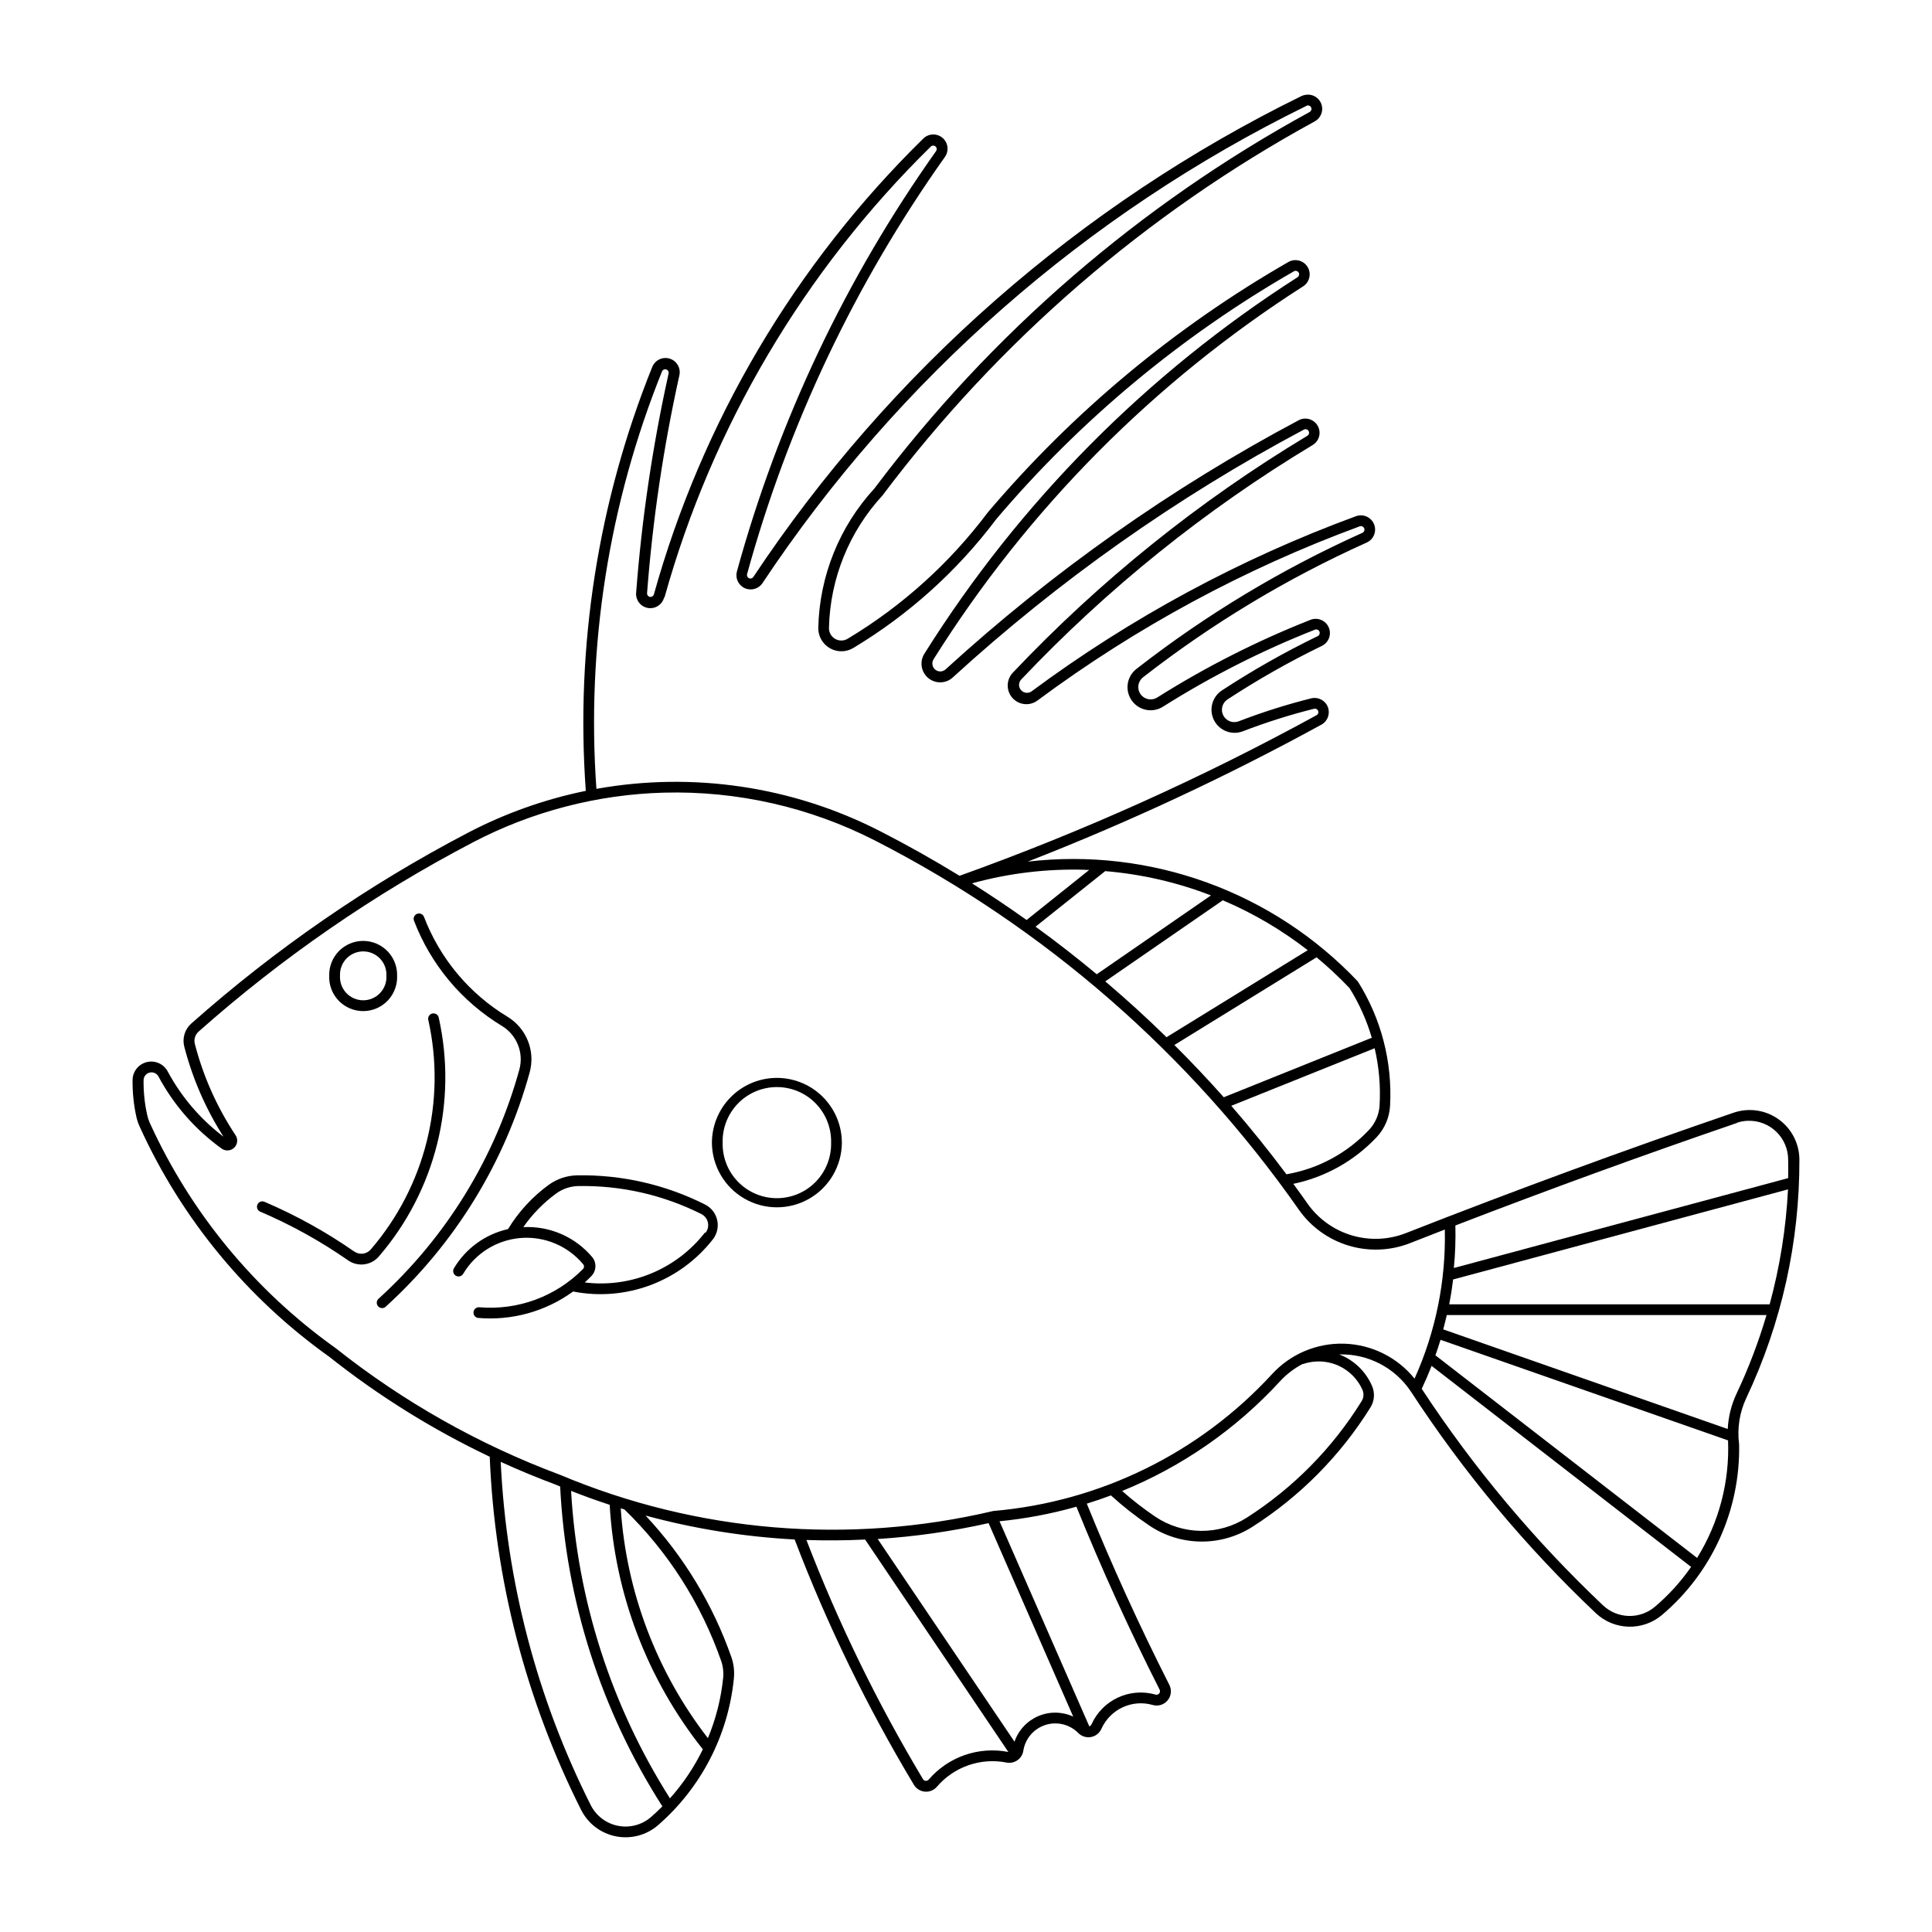 <?xml version="1.0" encoding="UTF-8"?>
<!-- The Best Svg Icon site in the world: iconSvg.co, Visit us! https://iconsvg.co -->
<svg fill="#000000" width="800px" height="800px" version="1.1" viewBox="144 144 512 512" xmlns="http://www.w3.org/2000/svg">
 <g>
  <path d="m240.22 393.35c-2.422 0.008-4.742 0.988-6.434 2.727-1.688 1.738-2.606 4.086-2.543 6.508-0.098 2.449 0.805 4.832 2.504 6.602 1.699 1.766 4.043 2.766 6.492 2.766 2.453 0 4.797-1 6.492-2.766 1.699-1.77 2.606-4.152 2.508-6.602 0.062-2.43-0.863-4.781-2.559-6.519-1.699-1.738-4.031-2.719-6.461-2.715zm0.141 2.781h0.004c1.664 0.031 3.246 0.734 4.383 1.949 1.141 1.219 1.734 2.844 1.656 4.508 0.094 1.688-0.512 3.344-1.676 4.574-1.164 1.23-2.781 1.926-4.473 1.926-1.695 0-3.312-0.695-4.477-1.926-1.16-1.23-1.766-2.887-1.672-4.574-0.082-1.703 0.543-3.363 1.727-4.586 1.188-1.223 2.828-1.902 4.531-1.871z"/>
  <path d="m296.95 455.48c-2.703 0.043-5.324 0.918-7.512 2.5-4.34 3.16-8.016 7.152-10.805 11.742-6.019 1.348-11.215 5.121-14.359 10.426-0.379 0.68-0.148 1.535 0.523 1.93 0.668 0.395 1.531 0.18 1.938-0.48 3.234-5.457 8.918-9.004 15.238-9.516 6.324-0.508 12.5 2.082 16.566 6.953 0.309 0.352 0.309 0.879 0 1.23-7.215 7.328-17.324 11.059-27.57 10.168-0.738-0.027-1.375 0.504-1.477 1.23-0.102 0.73 0.363 1.418 1.078 1.59 9.004 0.809 17.992-1.676 25.305-6.992 6.848 1.344 13.934 0.762 20.473-1.68 6.539-2.441 12.273-6.644 16.57-12.145 1.129-1.445 1.547-3.32 1.145-5.109-0.402-1.789-1.59-3.305-3.231-4.125-10.5-5.285-22.129-7.934-33.883-7.727zm0.215 2.84h-0.004 0.125c11.305-0.207 22.492 2.344 32.594 7.426 0.871 0.441 1.5 1.25 1.715 2.203 0.219 0.953-0.004 1.953-0.602 2.723h-0.203c-7.555 9.684-19.633 14.691-31.82 13.191 0.562-0.516 1.113-1.043 1.648-1.59 1.41-1.34 1.574-3.535 0.375-5.066-4.508-5.398-11.289-8.359-18.312-8.004 2.391-3.438 5.34-6.449 8.719-8.918 1.68-1.223 3.688-1.906 5.762-1.969z"/>
  <path d="m349.39 429.66c-4.481 0.129-8.734 2-11.859 5.219-3.121 3.215-4.867 7.519-4.867 12.004 0.055 6.117 3.348 11.742 8.656 14.785 5.305 3.043 11.828 3.043 17.133 0 5.305-3.043 8.598-8.668 8.652-14.785 0.004-4.656-1.879-9.113-5.215-12.355-3.34-3.246-7.848-5-12.5-4.867zm0.477 2.426c3.891-0.004 7.613 1.566 10.324 4.356 2.707 2.789 4.172 6.555 4.059 10.441 0.074 3.859-1.406 7.586-4.109 10.34-2.703 2.758-6.402 4.309-10.262 4.309s-7.559-1.551-10.262-4.309c-2.703-2.754-4.184-6.481-4.109-10.34-0.113-3.883 1.348-7.648 4.051-10.434 2.707-2.789 6.426-4.363 10.309-4.363z"/>
  <path d="m490.71 169.1c-0.145-0.008-0.293-0.008-0.438 0-0.445 0.027-0.883 0.137-1.293 0.316-58.895 28.879-109.06 72.887-145.36 127.52-0.262 0.355-0.734 0.48-1.133 0.297-0.398-0.184-0.613-0.621-0.516-1.047 10.891-39.629 28.633-77.043 52.418-110.56 1.156-1.594 0.895-3.809-0.602-5.086-1.5-1.281-3.727-1.191-5.121 0.199-33.977 33.312-58.594 74.977-71.387 120.81-0.137 0.434-0.57 0.703-1.02 0.633-0.453-0.07-0.785-0.457-0.785-0.91 1.477-19.434 4.34-38.738 8.559-57.762 0.453-1.93-0.664-3.883-2.559-4.469-1.891-0.586-3.914 0.395-4.633 2.242-14.344 35.605-20.363 74.02-17.598 112.3-10.918 2.234-21.469 5.992-31.344 11.164-26.367 13.797-50.953 30.762-73.215 50.512-1.715 1.531-2.43 3.894-1.848 6.117 2.184 8.449 5.691 16.5 10.391 23.855-6.113-4.629-11.152-10.523-14.781-17.281-1.059-1.996-3.34-3.019-5.535-2.484-2.195 0.535-3.754 2.488-3.777 4.75-0.043 3.32 0.305 6.633 1.031 9.871 0.207 0.891 0.508 1.754 0.895 2.582 11.074 24.344 28.375 45.336 50.156 60.859 13.137 10.422 27.418 19.32 42.566 26.52 1.316 32.574 9.578 64.488 24.23 93.613 1.832 3.629 5.231 6.207 9.219 6.992s8.113-0.316 11.18-2.981c11.379-9.902 18.551-23.766 20.062-38.773 0.207-1.914-0.008-3.856-0.629-5.68-4.887-13.977-12.641-26.777-22.766-37.582 12.91 3.508 26.152 5.633 39.508 6.34 8.602 22.555 19.176 44.312 31.602 65.008 0.625 1.043 1.707 1.719 2.918 1.82 1.207 0.105 2.391-0.379 3.18-1.301 2.231-2.602 5.113-4.57 8.352-5.695 3.238-1.129 6.719-1.375 10.082-0.719 1.008 0.203 2.059-0.016 2.902-0.605 0.844-0.586 1.41-1.496 1.566-2.512 0.5-3.195 2.754-5.84 5.832-6.836 3.078-0.992 6.453-0.172 8.727 2.129 0.875 0.891 2.137 1.289 3.363 1.066 1.23-0.223 2.269-1.035 2.777-2.18 2.328-5.191 8.117-7.883 13.586-6.316 1.445 0.422 3.004-0.059 3.961-1.219 0.957-1.164 1.133-2.781 0.449-4.121-7.957-15.691-15.254-31.711-21.871-48.012 2.152-0.664 4.285-1.395 6.398-2.184 3.188 2.906 6.586 5.574 10.168 7.984 4.031 2.715 8.77 4.191 13.629 4.246 4.859 0.059 9.629-1.309 13.723-3.93 12.652-8.082 23.332-18.895 31.266-31.641 1.051-1.699 1.207-3.805 0.414-5.641-1.648-3.856-4.785-6.879-8.699-8.383 7.668-0.211 14.895 3.57 19.09 9.992 13.949 21.363 30.355 41.016 48.883 58.555 4.871 4.617 12.434 4.832 17.559 0.5 13.277-11.23 20.785-27.844 20.438-45.227-0.555-4.207 0.113-8.48 1.926-12.316 9.316-19.742 14.117-41.312 14.047-63.145-0.016-4.246-2.074-8.223-5.535-10.684-3.457-2.465-7.891-3.106-11.906-1.73-29.172 9.996-58.117 20.629-86.82 31.898-4.609 1.809-9.695 2.016-14.438 0.586-4.742-1.43-8.863-4.414-11.703-8.469-1.219-1.734-2.457-3.457-3.715-5.164 8.469-1.762 16.188-6.09 22.109-12.395 2.117-2.266 3.371-5.207 3.535-8.305 0.633-11.598-2.352-23.105-8.543-32.934-22.52-23.785-54.941-35.555-87.477-31.758 26.719-10.422 52.73-22.555 77.883-36.332 1.625-0.926 2.324-2.906 1.641-4.648-0.68-1.742-2.535-2.723-4.359-2.301-6.543 1.637-12.977 3.672-19.27 6.098-1.562 0.594-3.32-0.086-4.082-1.574-0.758-1.488-0.277-3.312 1.125-4.227 8.051-5.269 16.43-10.02 25.086-14.223 1.781-0.91 2.539-3.051 1.734-4.879-0.809-1.832-2.902-2.715-4.773-2.016-14.164 5.586-27.777 12.484-40.66 20.602-1.473 0.938-3.426 0.555-4.434-0.875-1.012-1.426-0.719-3.394 0.66-4.469 18.262-14.238 38.168-26.227 59.289-35.715 1.84-0.836 2.691-2.973 1.938-4.844-0.754-1.875-2.852-2.82-4.758-2.148-30.75 11.305-59.727 26.949-86.047 46.461-0.871 0.59-2.047 0.441-2.746-0.348-0.699-0.789-0.703-1.977-0.012-2.769 22.844-24.141 48.855-45.066 77.324-62.211 1.73-1.07 2.305-3.316 1.297-5.082-1.004-1.766-3.231-2.418-5.031-1.473-33.836 17.996-65.273 40.176-93.574 66.023-0.773 0.707-1.953 0.734-2.758 0.062-0.805-0.672-0.992-1.836-0.438-2.723 24.977-39.816 58.465-73.598 98.062-98.918 1.633-1.141 2.102-3.356 1.066-5.059-1.035-1.699-3.215-2.305-4.981-1.379-30.227 17.352-57.207 39.82-79.75 66.402-10.098 13.453-22.703 24.828-37.125 33.488-1.023 0.629-2.309 0.648-3.348 0.047-1.043-0.602-1.668-1.727-1.637-2.926 0.305-13.039 5.352-25.52 14.203-35.098 30.68-40.844 69.742-74.645 114.57-99.137 1.488-0.824 2.238-2.543 1.836-4.195-0.406-1.652-1.867-2.832-3.566-2.875zm-0.172 2.84c0.43-0.043 0.832 0.215 0.973 0.625 0.137 0.41-0.027 0.859-0.395 1.086-45.145 24.664-84.492 58.695-115.4 99.812-9.258 10.074-14.539 23.168-14.859 36.844-0.062 2.242 1.105 4.336 3.043 5.461 1.938 1.129 4.336 1.105 6.254-0.059 14.707-8.836 27.57-20.43 37.879-34.145 22.324-26.309 49.047-48.551 78.973-65.727 0.43-0.176 0.926-0.008 1.156 0.395 0.234 0.402 0.129 0.914-0.238 1.199-39.949 25.543-73.738 59.625-98.938 99.789-1.34 2.102-0.91 4.871 1.008 6.465 1.914 1.594 4.719 1.516 6.539-0.188 28.117-25.688 59.355-47.738 92.98-65.629 0.449-0.258 1.023-0.102 1.281 0.348 0.258 0.449 0.102 1.023-0.348 1.285-28.695 17.27-54.914 38.348-77.941 62.668-1.855 1.848-1.945 4.824-0.207 6.785 1.738 1.957 4.703 2.223 6.762 0.602 26.094-19.348 54.824-34.867 85.312-46.082 0.465-0.152 0.973 0.082 1.156 0.539s-0.023 0.977-0.465 1.188c-21.328 9.578-41.43 21.68-59.867 36.051-2.602 2-3.164 5.691-1.281 8.375 1.887 2.684 5.551 3.402 8.312 1.637 12.734-8.031 26.195-14.855 40.203-20.379 0.469-0.207 1.02 0.008 1.23 0.477 0.207 0.473-0.008 1.023-0.48 1.23-8.766 4.254-17.25 9.066-25.402 14.402-2.582 1.727-3.465 5.113-2.047 7.879 1.414 2.766 4.676 4.031 7.586 2.945 6.191-2.383 12.52-4.387 18.949-5.996 0.449-0.098 0.898 0.148 1.062 0.574 0.16 0.426-0.012 0.91-0.41 1.133-30.383 16.641-62.02 30.871-94.629 42.566-6.867-4.215-13.898-8.164-21.07-11.836-23.156-11.859-49.559-15.793-75.164-11.203-2.68-37.75 3.277-75.613 17.422-110.72 0.211-0.387 0.672-0.566 1.094-0.434 0.422 0.137 0.688 0.555 0.633 0.996-4.25 19.156-7.129 38.59-8.621 58.156-0.18 1.957 1.176 3.723 3.109 4.059 1.934 0.34 3.805-0.863 4.301-2.766h0.102c12.648-45.348 37-86.57 70.613-119.54 0.344-0.301 0.859-0.301 1.207-0.004 0.348 0.297 0.426 0.805 0.184 1.195-23.973 33.793-41.848 71.52-52.816 111.47-0.473 1.781 0.41 3.641 2.086 4.402 1.676 0.762 3.656 0.203 4.688-1.324 36.023-54.219 85.812-97.891 144.27-126.54 0.078-0.055 0.164-0.094 0.254-0.121zm-170.6 182.12h-0.004c19.434-0.52 38.688 3.852 55.992 12.711 44.832 22.949 83.367 56.512 112.25 97.766 3.207 4.582 7.863 7.949 13.219 9.562 5.352 1.613 11.094 1.383 16.301-0.664 3.062-1.203 6.125-2.402 9.195-3.594 0.309 13.605-2.434 27.105-8.023 39.508-4.555-5.644-11.344-9.023-18.594-9.258s-14.238 2.703-19.148 8.043c-19.219 20.918-45.586 33.867-73.891 36.293-38.324 9.035-78.531 5.676-114.83-9.594-21.465-8.012-41.539-19.344-59.488-33.59-21.391-15.234-38.383-35.844-49.258-59.746-0.289-0.652-0.508-1.332-0.652-2.027-0.676-3.027-0.996-6.117-0.957-9.219 0.016-0.957 0.676-1.781 1.605-2.008 0.934-0.223 1.895 0.207 2.348 1.051 4.039 7.547 9.754 14.07 16.703 19.07 1.02 0.758 2.441 0.672 3.356-0.211 0.918-0.883 1.062-2.297 0.34-3.344-4.902-7.398-8.543-15.559-10.766-24.152-0.309-1.195 0.074-2.461 0.996-3.277 22.094-19.605 46.492-36.441 72.66-50.133 15.672-8.203 33.008-12.715 50.691-13.191zm111.65 20.48h-0.004c0.359-0.004 0.715-0.004 1.074 0l-16.605 13.27v-0.004c-4.731-3.371-9.551-6.609-14.461-9.711 9.762-2.695 19.871-3.906 29.992-3.594zm5.305 0.316h-0.004c9.602 0.797 19.039 2.965 28.027 6.438l-30.27 20.895c-5.266-4.383-10.672-8.59-16.211-12.613zm31.164 7.727h-0.004c8.043 3.418 15.609 7.863 22.508 13.227l-37.422 23.062c-5.234-5.121-10.648-10.059-16.23-14.797zm24.848 15.117v-0.004c3.07 2.547 5.988 5.273 8.738 8.168 2.555 4.094 4.539 8.516 5.898 13.148l-39.23 15.773v-0.004c-4.219-4.746-8.586-9.363-13.09-13.844zm15.395 24.094c1.152 4.938 1.594 10.012 1.309 15.074-0.125 2.43-1.102 4.734-2.762 6.516-5.832 6.219-13.527 10.367-21.93 11.816-4.644-6.231-9.52-12.285-14.617-18.152zm98.938 19.227h-0.004c2.789-0.09 5.492 0.957 7.5 2.894 2.004 1.938 3.141 4.606 3.148 7.394 0.027 1.633 0.027 3.269 0 4.906l-88.59 23.816v-0.004c0.359-3.742 0.492-7.504 0.398-11.262 24.719-9.535 49.617-18.598 74.684-27.191h-0.164c0.973-0.336 1.992-0.523 3.019-0.559zm10.605 18.176v-0.004c-0.527 10.305-2.16 20.52-4.867 30.473h-84.914c0.422-2.188 0.766-4.387 1.031-6.594zm-90.395 33.309h84.695-0.004c-2.09 7.098-4.727 14.023-7.883 20.715-1.414 2.973-2.223 6.191-2.387 9.477l-75.398-26.398c0.34-1.258 0.652-2.519 0.938-3.793zm-1.688 6.555 76.195 26.656h-0.004c0.441 10.969-2.418 21.816-8.203 31.145l-69.344-53.688v-0.004c0.48-1.359 0.934-2.731 1.352-4.109zm-32.715 5.742-0.004-0.004c5.219-0.18 10.012 2.856 12.078 7.648 0.383 1.012 0.242 2.152-0.379 3.039-7.707 12.387-18.094 22.895-30.387 30.746-3.629 2.312-7.856 3.516-12.156 3.461-4.301-0.059-8.492-1.371-12.059-3.777-3.062-2.07-5.988-4.34-8.758-6.793 15.918-6.477 30.203-16.402 41.828-29.059 1.715-1.863 3.738-3.414 5.981-4.59h0.164-0.004c1.191-0.406 2.438-0.633 3.695-0.672zm30.352 1.172 68.766 53.273-0.004-0.004c-2.727 3.926-5.949 7.477-9.594 10.566-4.019 3.394-9.949 3.223-13.766-0.395-18.176-17.199-34.293-36.449-48.027-57.367 0.945-1.992 1.816-4.019 2.621-6.078zm-246.72 25.426-0.004-0.004c4.82 2.199 9.715 4.227 14.68 6.078 0.363 0.152 0.727 0.305 1.094 0.457 1.48 30.137 10.82 59.363 27.09 84.773-0.965 0.977-1.965 1.918-2.996 2.82-2.406 2.09-5.644 2.949-8.77 2.332s-5.789-2.644-7.223-5.488c-14.242-28.316-22.367-59.312-23.852-90.973zm18.672 7.707-0.004-0.004c3.375 1.328 6.785 2.559 10.23 3.691 1.34 23.629 9.965 46.262 24.688 64.793-2.289 4.715-5.223 9.086-8.719 12.992-15.535-24.484-24.551-52.531-26.199-81.48zm133.92 4.191-0.004-0.004c6.664 16.461 14.02 32.637 22.047 48.484 0.168 0.328 0.125 0.723-0.109 1.008-0.23 0.281-0.609 0.402-0.965 0.305-6.832-1.965-14.074 1.395-16.984 7.887-0.105 0.25-0.316 0.438-0.578 0.52l-23.797-54.352c6.894-0.676 13.715-1.965 20.383-3.856zm-120.77 0.438-0.008-0.008c0.328 0.094 0.652 0.188 0.977 0.277 11.559 11.203 20.336 24.949 25.645 40.145 0.5 1.418 0.684 2.93 0.539 4.43-0.555 5.519-1.918 10.926-4.051 16.051-13.582-17.562-21.625-38.77-23.102-60.922zm97.488 3.91 22.426 51.266-0.008-0.004c-2.93-1.344-6.289-1.387-9.25-0.121-2.965 1.27-5.254 3.727-6.305 6.773l-36.25-53.711c9.891-0.629 19.711-2.035 29.379-4.207zm-32.695 4.391 37.938 56.254-0.008-0.008c-3.856-0.754-7.844-0.469-11.559 0.82-3.711 1.293-7.016 3.543-9.574 6.527-0.191 0.215-0.477 0.328-0.766 0.305-0.285-0.023-0.547-0.18-0.703-0.422-12.117-20.203-22.457-41.418-30.906-63.402 5.195 0.172 10.398 0.133 15.594-0.121z"/>
  <path d="m237.89 475.68c-7.492-5.215-15.496-9.648-23.891-13.23-0.711-0.246-1.488 0.098-1.781 0.789-0.297 0.691-0.004 1.488 0.664 1.828 8.219 3.508 16.051 7.848 23.383 12.949 2.574 1.789 6.082 1.344 8.129-1.031 15.027-17.445 20.902-40.973 15.848-63.434-0.223-0.707-0.949-1.121-1.672-0.961-0.723 0.164-1.199 0.855-1.094 1.586 4.856 21.582-0.793 44.191-15.23 60.953-1.094 1.262-2.961 1.5-4.336 0.551z"/>
  <path d="m246.23 490.29c-0.578 0.531-1.48 0.492-2.012-0.09-0.531-0.582-0.488-1.484 0.09-2.016 17.945-16.293 30.887-37.352 37.32-60.719 1.227-4.453-0.652-9.18-4.602-11.574-10.691-6.465-18.91-16.316-23.355-27.996-0.199-0.707 0.176-1.453 0.863-1.719 0.691-0.262 1.469 0.047 1.789 0.707 4.219 11.086 12.023 20.438 22.172 26.57 5.039 3.059 7.434 9.086 5.867 14.766-6.578 23.891-19.812 45.414-38.152 62.074z"/>
 </g>
</svg>